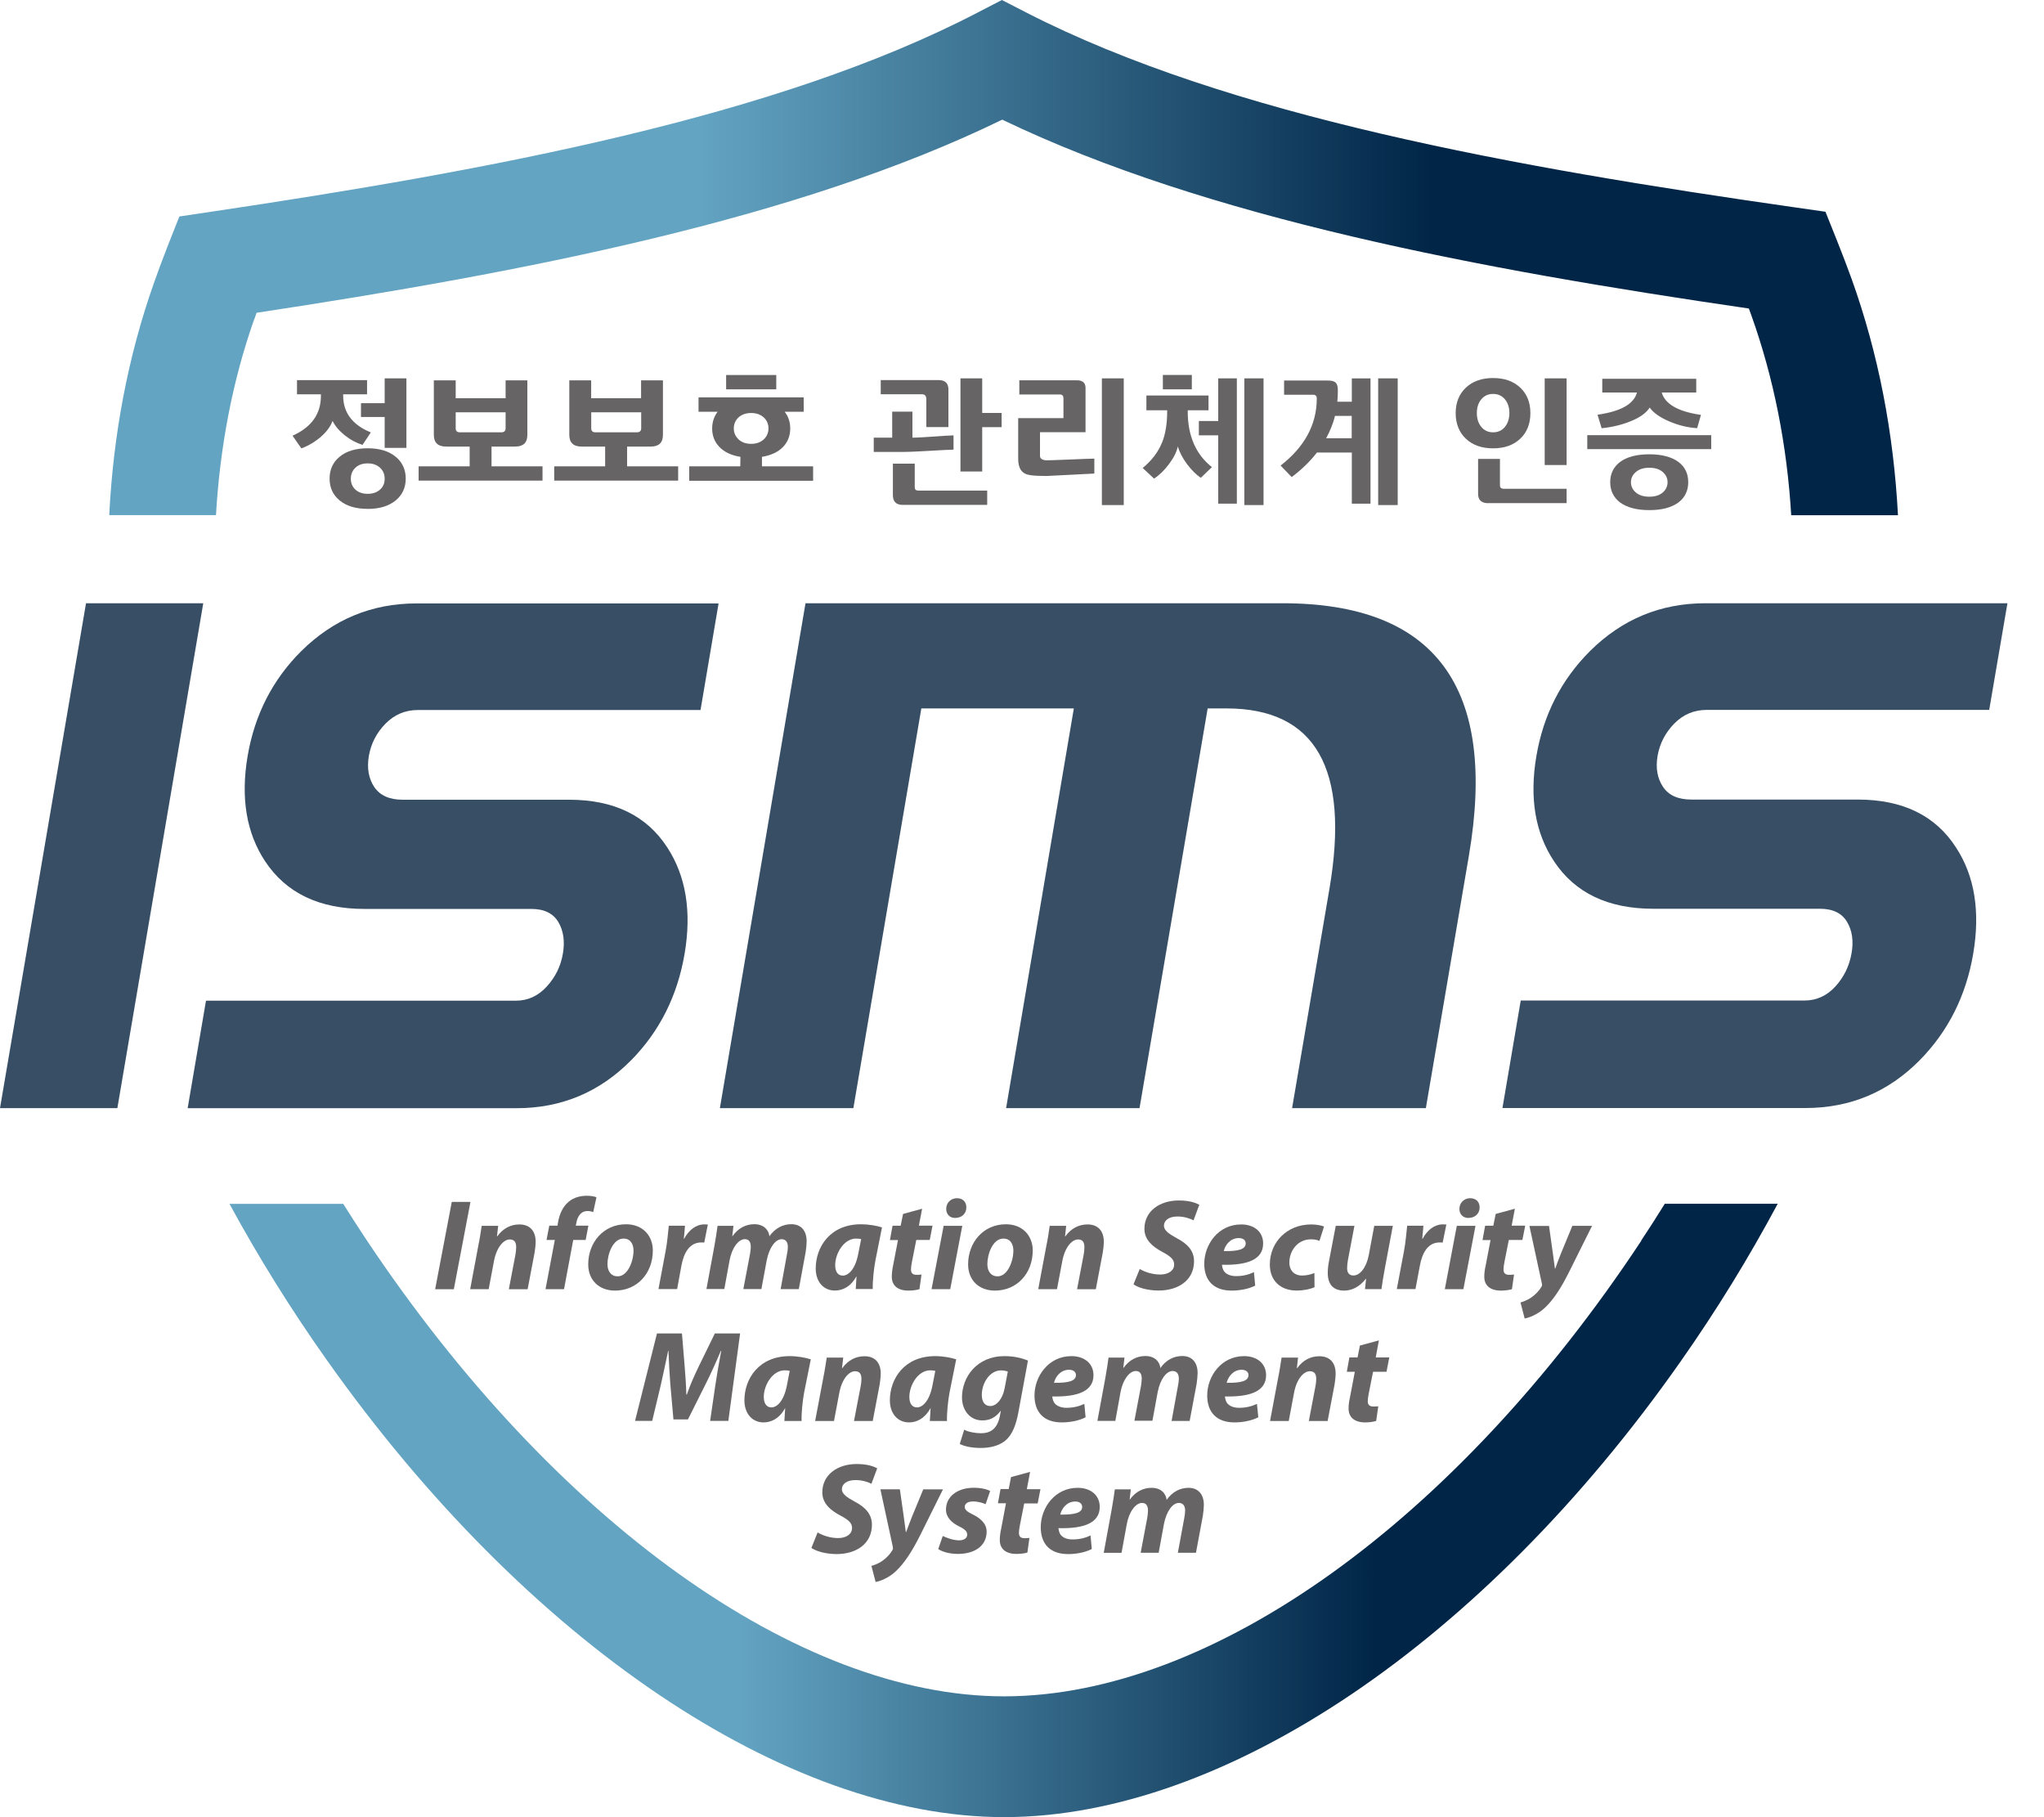 <svg width="36" height="32" viewBox="0 0 36 32" fill="none" xmlns="http://www.w3.org/2000/svg">
<g clip-path="url(#clip0_5029_1573)">
<path d="M8.286 21.165L7.993 22.703H7.664L7.957 21.165H8.286Z" fill="#666464"/>
<path d="M8.281 22.702L8.422 21.949C8.452 21.808 8.467 21.688 8.484 21.587H8.774L8.753 21.772H8.757C8.862 21.628 8.999 21.562 9.147 21.562C9.33 21.562 9.434 21.673 9.434 21.868C9.434 21.918 9.425 22.001 9.416 22.055L9.293 22.703H8.962L9.08 22.085C9.086 22.046 9.091 22.002 9.091 21.961C9.091 21.882 9.064 21.826 8.979 21.826C8.871 21.826 8.747 21.961 8.7 22.207L8.607 22.702H8.278H8.281Z" fill="#666464"/>
<path d="M9.608 22.702L9.772 21.835H9.626L9.674 21.584H9.819L9.828 21.527C9.851 21.395 9.903 21.255 10.016 21.162C10.104 21.087 10.223 21.057 10.333 21.057C10.413 21.057 10.472 21.069 10.505 21.084L10.448 21.345C10.421 21.333 10.386 21.326 10.343 21.326C10.236 21.326 10.172 21.417 10.152 21.53L10.141 21.584H10.363L10.315 21.835H10.096L9.934 22.702H9.608Z" fill="#666464"/>
<path d="M11.498 22.02C11.498 22.428 11.217 22.727 10.833 22.727C10.549 22.727 10.36 22.542 10.36 22.265C10.36 21.879 10.629 21.559 11.026 21.559C11.325 21.559 11.498 21.765 11.498 22.02ZM10.699 22.26C10.699 22.39 10.764 22.476 10.879 22.476C11.055 22.476 11.158 22.212 11.158 22.023C11.158 21.919 11.112 21.811 10.982 21.811C10.793 21.811 10.699 22.087 10.699 22.26Z" fill="#666464"/>
<path d="M11.597 22.702L11.722 22.037C11.755 21.869 11.768 21.681 11.779 21.585H12.064C12.058 21.66 12.054 21.736 12.043 21.813H12.05C12.13 21.666 12.253 21.561 12.406 21.561C12.427 21.561 12.447 21.561 12.467 21.563L12.403 21.882C12.388 21.879 12.37 21.879 12.352 21.879C12.142 21.879 12.043 22.066 12.002 22.285L11.926 22.7H11.597V22.702Z" fill="#666464"/>
<path d="M12.442 22.701L12.581 21.949C12.607 21.808 12.624 21.688 12.638 21.587H12.918L12.897 21.767H12.902C13.004 21.623 13.142 21.558 13.285 21.558C13.463 21.558 13.542 21.672 13.551 21.77C13.652 21.627 13.79 21.558 13.937 21.558C14.107 21.558 14.207 21.669 14.207 21.86C14.207 21.907 14.199 21.994 14.189 22.052L14.069 22.701H13.749L13.86 22.09C13.869 22.046 13.876 22 13.876 21.956C13.876 21.877 13.842 21.822 13.767 21.822C13.657 21.822 13.548 21.969 13.504 22.194L13.41 22.7H13.092L13.209 22.087C13.215 22.041 13.223 21.997 13.223 21.958C13.223 21.881 13.198 21.821 13.118 21.821C13.007 21.821 12.888 21.976 12.849 22.198L12.757 22.699H12.44L12.442 22.701Z" fill="#666464"/>
<path d="M15.072 22.701C15.075 22.636 15.081 22.56 15.085 22.48H15.081C14.979 22.665 14.835 22.726 14.704 22.726C14.504 22.726 14.367 22.571 14.367 22.338C14.367 21.961 14.618 21.559 15.165 21.559C15.3 21.559 15.441 21.584 15.534 21.614L15.418 22.198C15.391 22.341 15.367 22.56 15.371 22.699H15.071L15.072 22.701ZM15.167 21.82C15.141 21.814 15.112 21.811 15.077 21.811C14.865 21.811 14.71 22.07 14.71 22.278C14.71 22.388 14.752 22.463 14.844 22.463C14.943 22.463 15.064 22.352 15.116 22.079L15.167 21.821V21.82Z" fill="#666464"/>
<path d="M16.241 21.284L16.184 21.584H16.424L16.375 21.835H16.138L16.063 22.213C16.054 22.257 16.045 22.317 16.045 22.356C16.045 22.41 16.067 22.449 16.14 22.449C16.168 22.449 16.203 22.449 16.23 22.444L16.194 22.702C16.149 22.717 16.068 22.727 15.999 22.727C15.801 22.727 15.707 22.628 15.707 22.485C15.707 22.426 15.713 22.364 15.731 22.278L15.816 21.837H15.674L15.72 21.585H15.863L15.905 21.377L16.243 21.285L16.241 21.284Z" fill="#666464"/>
<path d="M16.407 22.702L16.62 21.587H16.948L16.736 22.702H16.407ZM16.822 21.448C16.731 21.448 16.665 21.385 16.665 21.288C16.665 21.176 16.753 21.1 16.854 21.1C16.955 21.1 17.02 21.163 17.02 21.262C17.02 21.378 16.93 21.447 16.827 21.447H16.822V21.448Z" fill="#666464"/>
<path d="M18.189 22.02C18.189 22.428 17.908 22.727 17.523 22.727C17.24 22.727 17.051 22.542 17.051 22.265C17.051 21.879 17.319 21.559 17.716 21.559C18.015 21.559 18.189 21.765 18.189 22.02ZM17.39 22.26C17.39 22.39 17.455 22.476 17.57 22.476C17.746 22.476 17.848 22.212 17.848 22.023C17.848 21.919 17.803 21.811 17.672 21.811C17.483 21.811 17.39 22.087 17.39 22.26Z" fill="#666464"/>
<path d="M18.286 22.702L18.427 21.949C18.457 21.808 18.473 21.688 18.488 21.587H18.778L18.758 21.772H18.763C18.867 21.628 19.005 21.562 19.154 21.562C19.336 21.562 19.441 21.673 19.441 21.868C19.441 21.918 19.432 22.001 19.423 22.055L19.3 22.703H18.97L19.088 22.085C19.094 22.046 19.099 22.002 19.099 21.961C19.099 21.882 19.072 21.826 18.988 21.826C18.881 21.826 18.755 21.961 18.71 22.207L18.616 22.702H18.287H18.286Z" fill="#666464"/>
<path d="M20.074 22.347C20.166 22.401 20.296 22.444 20.437 22.444C20.565 22.444 20.68 22.384 20.68 22.267C20.68 22.177 20.614 22.123 20.473 22.046C20.311 21.96 20.156 21.839 20.156 21.64C20.156 21.328 20.425 21.14 20.761 21.14C20.948 21.14 21.058 21.181 21.123 21.215L21.021 21.49C20.97 21.462 20.86 21.421 20.736 21.422C20.581 21.422 20.5 21.497 20.5 21.583C20.5 21.672 20.593 21.729 20.723 21.803C20.911 21.899 21.03 22.024 21.03 22.208C21.03 22.551 20.746 22.726 20.404 22.726C20.189 22.724 20.037 22.669 19.964 22.616L20.074 22.346V22.347Z" fill="#666464"/>
<path d="M22.108 22.639C21.978 22.705 21.817 22.727 21.692 22.727C21.374 22.727 21.21 22.547 21.21 22.255C21.21 21.916 21.456 21.562 21.86 21.562C22.087 21.562 22.247 21.689 22.247 21.897C22.247 22.181 21.971 22.283 21.522 22.272C21.524 22.304 21.535 22.353 21.558 22.386C21.601 22.443 21.677 22.472 21.772 22.472C21.893 22.472 21.996 22.445 22.085 22.402L22.107 22.639H22.108ZM21.818 21.802C21.666 21.802 21.576 21.928 21.554 22.032C21.812 22.035 21.94 22 21.94 21.896C21.94 21.84 21.895 21.802 21.818 21.802Z" fill="#666464"/>
<path d="M23.152 22.667C23.082 22.7 22.967 22.726 22.835 22.726C22.559 22.726 22.365 22.558 22.365 22.269C22.365 21.872 22.669 21.562 23.093 21.562C23.188 21.562 23.27 21.58 23.32 21.598L23.239 21.851C23.2 21.835 23.155 21.824 23.089 21.824C22.856 21.824 22.709 22.023 22.709 22.233C22.709 22.384 22.808 22.462 22.928 22.462C23.024 22.462 23.093 22.44 23.15 22.417L23.152 22.665V22.667Z" fill="#666464"/>
<path d="M24.531 21.587L24.39 22.339C24.363 22.48 24.345 22.602 24.331 22.701H24.041L24.06 22.522L24.056 22.519C23.942 22.665 23.807 22.727 23.673 22.727C23.493 22.727 23.385 22.628 23.385 22.415C23.385 22.356 23.392 22.286 23.407 22.209L23.526 21.587H23.855L23.741 22.185C23.732 22.237 23.726 22.292 23.726 22.332C23.726 22.404 23.756 22.461 23.837 22.461C23.95 22.461 24.064 22.326 24.107 22.105L24.204 21.587H24.53H24.531Z" fill="#666464"/>
<path d="M24.601 22.702L24.727 22.037C24.759 21.869 24.772 21.681 24.784 21.585H25.07C25.062 21.66 25.058 21.736 25.049 21.813H25.056C25.136 21.666 25.259 21.561 25.412 21.561C25.433 21.561 25.453 21.561 25.474 21.563L25.409 21.882C25.394 21.879 25.375 21.879 25.357 21.879C25.146 21.879 25.049 22.066 25.008 22.285L24.93 22.7H24.601V22.702Z" fill="#666464"/>
<path d="M25.447 22.702L25.658 21.587H25.987L25.774 22.702H25.445H25.447ZM25.861 21.448C25.77 21.448 25.704 21.385 25.704 21.288C25.704 21.176 25.792 21.1 25.893 21.1C25.994 21.1 26.06 21.163 26.06 21.262C26.06 21.378 25.971 21.447 25.866 21.447H25.861V21.448Z" fill="#666464"/>
<path d="M26.681 21.284L26.624 21.584H26.863L26.813 21.835H26.574L26.499 22.213C26.49 22.257 26.481 22.317 26.481 22.356C26.481 22.41 26.503 22.449 26.577 22.449C26.604 22.449 26.639 22.449 26.666 22.444L26.629 22.702C26.585 22.717 26.503 22.727 26.435 22.727C26.236 22.727 26.142 22.628 26.142 22.485C26.142 22.426 26.148 22.364 26.168 22.278L26.252 21.837H26.111L26.157 21.585H26.301L26.343 21.377L26.681 21.285V21.284Z" fill="#666464"/>
<path d="M27.282 21.587L27.35 22.072C27.366 22.189 27.377 22.268 27.386 22.339H27.392C27.416 22.27 27.442 22.2 27.49 22.079L27.693 21.587H28.04L27.64 22.39C27.493 22.686 27.359 22.888 27.212 23.027C27.082 23.15 26.927 23.206 26.853 23.218L26.78 22.936C26.834 22.92 26.906 22.893 26.969 22.849C27.044 22.796 27.109 22.73 27.152 22.655C27.161 22.637 27.161 22.623 27.156 22.601L26.937 21.588H27.282V21.587Z" fill="#666464"/>
<path d="M12.507 25.022L12.6 24.387C12.625 24.222 12.66 24.009 12.703 23.788H12.696C12.612 23.986 12.516 24.198 12.431 24.367L12.116 24.996H11.861L11.806 24.373C11.792 24.203 11.782 23.992 11.773 23.787H11.768C11.724 23.99 11.678 24.22 11.639 24.386L11.487 25.021H11.185L11.571 23.482H12.011L12.059 24.066C12.069 24.21 12.085 24.386 12.088 24.557H12.097C12.156 24.385 12.238 24.205 12.305 24.066L12.59 23.482H13.035L12.828 25.021H12.508L12.507 25.022Z" fill="#666464"/>
<path d="M13.815 25.022C13.818 24.956 13.824 24.88 13.829 24.801H13.825C13.723 24.985 13.579 25.048 13.448 25.048C13.248 25.048 13.111 24.892 13.111 24.659C13.111 24.283 13.362 23.881 13.909 23.881C14.044 23.881 14.185 23.907 14.28 23.937L14.163 24.521C14.136 24.665 14.113 24.884 14.118 25.023H13.816L13.815 25.022ZM13.909 24.14C13.885 24.135 13.854 24.131 13.82 24.131C13.608 24.131 13.452 24.39 13.452 24.599C13.452 24.707 13.496 24.784 13.587 24.784C13.685 24.784 13.806 24.672 13.859 24.398L13.909 24.14Z" fill="#666464"/>
<path d="M14.357 25.022L14.499 24.27C14.528 24.128 14.544 24.007 14.561 23.907H14.851L14.83 24.092H14.835C14.94 23.948 15.077 23.883 15.225 23.883C15.408 23.883 15.512 23.994 15.512 24.188C15.512 24.237 15.502 24.32 15.494 24.376L15.371 25.023H15.041L15.16 24.404C15.167 24.366 15.172 24.323 15.172 24.281C15.172 24.201 15.143 24.147 15.06 24.147C14.953 24.147 14.828 24.281 14.782 24.529L14.689 25.023H14.36L14.357 25.022Z" fill="#666464"/>
<path d="M16.377 25.022C16.38 24.956 16.386 24.88 16.39 24.801H16.386C16.284 24.985 16.14 25.048 16.011 25.048C15.809 25.048 15.673 24.892 15.673 24.659C15.673 24.283 15.924 23.881 16.472 23.881C16.607 23.881 16.748 23.907 16.841 23.937L16.724 24.521C16.697 24.665 16.674 24.884 16.679 25.023H16.377V25.022ZM16.472 24.14C16.446 24.135 16.416 24.131 16.383 24.131C16.17 24.131 16.016 24.39 16.016 24.599C16.016 24.707 16.059 24.784 16.151 24.784C16.249 24.784 16.37 24.672 16.423 24.398L16.473 24.14H16.472Z" fill="#666464"/>
<path d="M16.983 25.177C17.046 25.214 17.179 25.239 17.276 25.239C17.441 25.239 17.562 25.166 17.609 24.943L17.627 24.847H17.622C17.535 24.961 17.434 25.013 17.302 25.013C17.081 25.013 16.946 24.833 16.943 24.614C16.941 24.248 17.206 23.881 17.692 23.881C17.85 23.881 17.986 23.911 18.105 23.959L17.935 24.878C17.896 25.083 17.833 25.267 17.701 25.373C17.58 25.469 17.419 25.498 17.27 25.498C17.121 25.498 16.982 25.47 16.904 25.427L16.982 25.176L16.983 25.177ZM17.75 24.153C17.724 24.142 17.676 24.132 17.631 24.132C17.433 24.132 17.292 24.354 17.292 24.564C17.292 24.679 17.341 24.76 17.442 24.76C17.549 24.76 17.657 24.64 17.693 24.452L17.75 24.154V24.153Z" fill="#666464"/>
<path d="M19.119 24.959C18.989 25.025 18.826 25.048 18.7 25.048C18.383 25.048 18.22 24.867 18.22 24.575C18.22 24.236 18.467 23.881 18.87 23.881C19.097 23.881 19.259 24.009 19.259 24.217C19.259 24.499 18.983 24.601 18.533 24.591C18.536 24.623 18.546 24.672 18.57 24.705C18.614 24.762 18.689 24.791 18.785 24.791C18.906 24.791 19.009 24.764 19.098 24.722L19.12 24.959H19.119ZM18.829 24.121C18.676 24.121 18.586 24.249 18.564 24.351C18.822 24.354 18.95 24.319 18.95 24.214C18.95 24.16 18.905 24.121 18.829 24.121Z" fill="#666464"/>
<path d="M19.328 25.022L19.467 24.27C19.492 24.128 19.511 24.007 19.524 23.907H19.805L19.784 24.087H19.789C19.892 23.943 20.029 23.879 20.173 23.879C20.35 23.879 20.428 23.992 20.437 24.091C20.537 23.947 20.676 23.879 20.823 23.879C20.994 23.879 21.093 23.991 21.093 24.18C21.093 24.227 21.084 24.315 21.075 24.372L20.953 25.022H20.635L20.746 24.41C20.755 24.367 20.762 24.319 20.762 24.275C20.762 24.197 20.728 24.143 20.653 24.143C20.543 24.143 20.434 24.288 20.39 24.513L20.297 25.019H19.98L20.096 24.406C20.103 24.36 20.109 24.316 20.109 24.279C20.109 24.201 20.085 24.143 20.004 24.143C19.893 24.143 19.774 24.297 19.735 24.518L19.644 25.021H19.327L19.328 25.022Z" fill="#666464"/>
<path d="M22.16 24.959C22.03 25.025 21.868 25.048 21.742 25.048C21.425 25.048 21.262 24.867 21.262 24.575C21.262 24.236 21.508 23.881 21.912 23.881C22.137 23.881 22.299 24.009 22.299 24.217C22.299 24.499 22.023 24.601 21.574 24.591C21.576 24.623 21.588 24.672 21.61 24.705C21.654 24.762 21.729 24.791 21.825 24.791C21.947 24.791 22.049 24.764 22.138 24.722L22.162 24.959H22.16ZM21.869 24.121C21.718 24.121 21.628 24.249 21.605 24.351C21.863 24.354 21.989 24.319 21.989 24.214C21.989 24.16 21.944 24.121 21.868 24.121H21.869Z" fill="#666464"/>
<path d="M22.369 25.022L22.51 24.27C22.54 24.128 22.555 24.007 22.572 23.907H22.862L22.841 24.092H22.847C22.951 23.948 23.089 23.883 23.236 23.883C23.419 23.883 23.524 23.994 23.524 24.188C23.524 24.237 23.515 24.32 23.506 24.376L23.383 25.023H23.052L23.17 24.404C23.177 24.366 23.182 24.323 23.182 24.281C23.182 24.201 23.155 24.147 23.069 24.147C22.962 24.147 22.837 24.281 22.791 24.529L22.698 25.023H22.369V25.022Z" fill="#666464"/>
<path d="M24.286 23.603L24.23 23.904H24.469L24.42 24.156H24.183L24.108 24.534C24.099 24.578 24.09 24.636 24.09 24.675C24.09 24.729 24.113 24.768 24.185 24.768C24.213 24.768 24.248 24.768 24.275 24.764L24.238 25.022C24.195 25.038 24.113 25.048 24.044 25.048C23.845 25.048 23.752 24.948 23.752 24.806C23.752 24.746 23.758 24.685 23.778 24.599L23.862 24.156H23.721L23.766 23.904H23.91L23.951 23.695L24.289 23.603H24.286Z" fill="#666464"/>
<path d="M14.401 26.986C14.493 27.041 14.623 27.085 14.764 27.085C14.891 27.085 15.007 27.025 15.007 26.906C15.007 26.818 14.941 26.762 14.8 26.687C14.638 26.602 14.483 26.481 14.483 26.281C14.483 25.968 14.752 25.781 15.088 25.781C15.275 25.781 15.386 25.822 15.45 25.856L15.348 26.129C15.297 26.102 15.187 26.061 15.063 26.064C14.908 26.064 14.828 26.139 14.828 26.224C14.828 26.312 14.922 26.37 15.052 26.442C15.238 26.538 15.357 26.664 15.357 26.849C15.357 27.191 15.075 27.367 14.732 27.367C14.517 27.364 14.365 27.31 14.291 27.258L14.4 26.986H14.401Z" fill="#666464"/>
<path d="M15.849 26.226L15.918 26.712C15.933 26.83 15.945 26.909 15.954 26.98H15.959C15.985 26.911 16.01 26.84 16.058 26.72L16.261 26.227H16.608L16.209 27.03C16.06 27.327 15.928 27.527 15.78 27.667C15.651 27.79 15.496 27.846 15.422 27.858L15.348 27.575C15.401 27.56 15.474 27.533 15.537 27.489C15.612 27.436 15.676 27.371 15.72 27.294C15.729 27.276 15.729 27.263 15.725 27.24L15.506 26.226H15.85H15.849Z" fill="#666464"/>
<path d="M16.604 27.048C16.668 27.079 16.787 27.125 16.894 27.125C16.987 27.125 17.035 27.079 17.035 27.025C17.035 26.971 16.999 26.931 16.895 26.881C16.767 26.818 16.661 26.723 16.661 26.584C16.661 26.352 16.864 26.199 17.152 26.199C17.281 26.199 17.385 26.226 17.439 26.256L17.359 26.488C17.314 26.468 17.233 26.44 17.138 26.44C17.048 26.44 16.991 26.476 16.991 26.538C16.991 26.584 17.038 26.624 17.127 26.666C17.25 26.727 17.377 26.817 17.377 26.972C17.377 27.227 17.16 27.366 16.864 27.364C16.723 27.363 16.591 27.326 16.525 27.278L16.605 27.047L16.604 27.048Z" fill="#666464"/>
<path d="M18.142 25.922L18.085 26.224H18.325L18.276 26.475H18.039L17.964 26.853C17.955 26.896 17.946 26.955 17.946 26.994C17.946 27.048 17.969 27.087 18.041 27.087C18.069 27.087 18.104 27.087 18.131 27.082L18.095 27.34C18.05 27.355 17.969 27.364 17.9 27.364C17.702 27.364 17.609 27.263 17.609 27.122C17.609 27.063 17.615 27.002 17.634 26.915L17.718 26.472H17.576L17.622 26.221H17.766L17.807 26.011L18.145 25.919L18.142 25.922Z" fill="#666464"/>
<path d="M19.229 27.278C19.099 27.344 18.937 27.367 18.812 27.367C18.494 27.367 18.33 27.187 18.33 26.894C18.33 26.555 18.576 26.2 18.98 26.2C19.207 26.2 19.369 26.328 19.369 26.536C19.369 26.818 19.093 26.922 18.642 26.91C18.645 26.942 18.656 26.993 18.678 27.024C18.722 27.081 18.797 27.109 18.893 27.109C19.015 27.109 19.117 27.082 19.207 27.039L19.229 27.276V27.278ZM18.939 26.441C18.786 26.441 18.697 26.568 18.674 26.672C18.932 26.674 19.06 26.64 19.06 26.536C19.06 26.481 19.015 26.441 18.939 26.441Z" fill="#666464"/>
<path d="M19.44 27.342L19.578 26.59C19.604 26.449 19.621 26.327 19.635 26.227H19.916L19.896 26.407H19.899C20.002 26.264 20.139 26.2 20.283 26.2C20.46 26.2 20.539 26.314 20.547 26.413C20.648 26.269 20.787 26.2 20.933 26.2C21.102 26.2 21.203 26.313 21.203 26.502C21.203 26.547 21.194 26.637 21.185 26.694L21.064 27.344H20.745L20.858 26.732C20.867 26.688 20.873 26.64 20.873 26.598C20.873 26.521 20.838 26.466 20.763 26.466C20.653 26.466 20.544 26.612 20.5 26.837L20.407 27.344H20.09L20.206 26.73C20.213 26.684 20.219 26.642 20.219 26.603C20.219 26.525 20.193 26.466 20.114 26.466C20.003 26.466 19.884 26.62 19.845 26.843L19.753 27.345H19.436L19.44 27.342Z" fill="#666464"/>
<path d="M28.908 21.848C25.643 26.787 21.351 29.861 17.702 29.872H17.684C14.063 29.872 9.761 26.791 6.454 21.833C6.314 21.622 6.178 21.411 6.046 21.2H4.042C4.549 22.133 5.122 23.056 5.763 23.96C9.274 28.918 13.841 31.999 17.684 31.999H17.705C21.576 31.988 26.134 28.913 29.599 23.976C30.238 23.067 30.807 22.138 31.31 21.198H29.321C29.186 21.416 29.048 21.632 28.905 21.847L28.908 21.848Z" fill="url(#paint0_linear_5029_1573)"/>
<path d="M4.478 5.625C4.491 5.586 4.506 5.547 4.519 5.508C9.244 4.791 14.044 3.865 17.652 2.107C21.268 3.846 26.072 4.743 30.802 5.433C30.818 5.473 30.831 5.512 30.845 5.551C31.242 6.661 31.474 7.844 31.548 9.073H33.428C33.352 7.625 33.084 6.23 32.614 4.918C32.537 4.706 32.452 4.482 32.353 4.234L32.151 3.729L31.614 3.652C26.682 2.947 21.627 2.043 18.076 0.221L17.646 0L17.215 0.223C13.674 2.065 8.626 2.998 3.697 3.732L3.159 3.812L2.96 4.316C2.864 4.561 2.78 4.786 2.705 5.001C2.253 6.285 1.995 7.653 1.924 9.071H3.804C3.874 7.868 4.094 6.71 4.476 5.624L4.478 5.625Z" fill="url(#paint1_linear_5029_1573)"/>
<path d="M22.756 19.514H25.113L25.871 15.068C26.375 12.103 25.281 10.623 22.589 10.623H14.187L12.679 19.514H15.03L16.227 12.475H18.913L17.72 19.514H20.07L21.27 12.475H21.6C23.17 12.475 23.775 13.534 23.415 15.65L22.757 19.514H22.756Z" fill="#374E65"/>
<path d="M1.515 10.623L0 19.514H2.067L3.58 10.623H1.515Z" fill="#374E65"/>
<path d="M11.118 18.669C11.618 18.16 11.931 17.536 12.057 16.798C12.184 16.056 12.082 15.431 11.755 14.927C11.392 14.364 10.815 14.083 10.024 14.083H7.093C6.858 14.083 6.692 14.008 6.591 13.858C6.491 13.707 6.461 13.526 6.496 13.314C6.534 13.096 6.63 12.907 6.788 12.745C6.946 12.584 7.137 12.503 7.361 12.503H12.338L12.656 10.626H7.338C6.547 10.626 5.87 10.907 5.303 11.469C4.799 11.972 4.485 12.587 4.361 13.315C4.236 14.053 4.34 14.671 4.672 15.171C5.042 15.727 5.624 16.006 6.42 16.006H9.359C9.583 16.006 9.74 16.082 9.833 16.235C9.924 16.388 9.951 16.574 9.914 16.792C9.877 17.011 9.784 17.204 9.631 17.371C9.48 17.538 9.299 17.622 9.084 17.622H3.628L3.305 19.515H9.098C9.888 19.515 10.561 19.233 11.117 18.669H11.118Z" fill="#374E65"/>
<path d="M28.003 11.466C27.499 11.97 27.184 12.585 27.06 13.312C26.934 14.051 27.038 14.668 27.371 15.168C27.74 15.725 28.323 16.003 29.119 16.003H32.057C32.28 16.003 32.439 16.08 32.53 16.232C32.622 16.385 32.649 16.572 32.61 16.789C32.572 17.008 32.479 17.201 32.329 17.368C32.177 17.535 31.995 17.619 31.781 17.619H26.784L26.462 19.512H31.797C32.588 19.512 33.259 19.23 33.814 18.667C34.314 18.158 34.627 17.534 34.753 16.796C34.879 16.054 34.78 15.428 34.451 14.925C34.089 14.361 33.511 14.08 32.72 14.08H29.79C29.554 14.08 29.388 14.005 29.289 13.855C29.189 13.705 29.158 13.524 29.194 13.311C29.232 13.094 29.329 12.905 29.487 12.743C29.646 12.581 29.836 12.501 30.062 12.501H35.035L35.356 10.623H30.037C29.246 10.623 28.569 10.904 28.003 11.466Z" fill="#374E65"/>
<path d="M6.476 8.962C6.685 8.962 6.85 8.911 6.972 8.81C7.087 8.714 7.146 8.586 7.146 8.428C7.146 8.27 7.087 8.142 6.972 8.046C6.85 7.944 6.685 7.894 6.476 7.894C6.266 7.894 6.099 7.944 5.978 8.046C5.863 8.142 5.805 8.269 5.805 8.428C5.805 8.588 5.863 8.714 5.982 8.813C6.101 8.911 6.266 8.961 6.476 8.961V8.962ZM6.261 8.235C6.315 8.185 6.385 8.16 6.476 8.16C6.566 8.16 6.636 8.185 6.692 8.235C6.746 8.285 6.775 8.349 6.775 8.43C6.775 8.51 6.748 8.575 6.692 8.623C6.636 8.672 6.564 8.696 6.476 8.696C6.388 8.696 6.314 8.672 6.261 8.623C6.206 8.573 6.179 8.509 6.179 8.43C6.179 8.351 6.206 8.286 6.261 8.235Z" fill="#666464"/>
<path d="M7.158 6.663H6.775V7.1H6.358V7.343H6.775V7.887H7.158V6.663Z" fill="#666464"/>
<path d="M5.152 7.672L5.308 7.896C5.438 7.847 5.554 7.777 5.656 7.688C5.757 7.598 5.824 7.505 5.857 7.412C5.903 7.504 5.976 7.589 6.074 7.667C6.171 7.745 6.276 7.8 6.385 7.834L6.531 7.615C6.206 7.482 6.044 7.265 6.044 6.968V6.944H6.465V6.694H5.231V6.944H5.652V6.973C5.652 7.29 5.486 7.523 5.154 7.672H5.152Z" fill="#666464"/>
<path d="M7.373 8.212V8.463H9.555V8.212H8.657V7.864H9.074C9.218 7.864 9.288 7.795 9.288 7.658V6.698H8.905V7.013H8.026V6.698H7.641V7.658C7.641 7.794 7.712 7.864 7.857 7.864H8.272V8.212H7.374H7.373ZM8.099 7.613C8.05 7.613 8.026 7.589 8.026 7.543V7.26H8.905V7.543C8.905 7.589 8.879 7.613 8.831 7.613H8.099Z" fill="#666464"/>
<path d="M9.761 8.212V8.463H11.944V8.212H11.045V7.864H11.461C11.605 7.864 11.676 7.795 11.676 7.658V6.698H11.291V7.013H10.412V6.698H10.027V7.658C10.027 7.794 10.099 7.864 10.242 7.864H10.658V8.212H9.761ZM10.487 7.613C10.437 7.613 10.413 7.589 10.413 7.543V7.26H11.293V7.543C11.293 7.589 11.267 7.613 11.217 7.613H10.489H10.487Z" fill="#666464"/>
<path d="M12.139 8.212V8.466H14.321V8.212H13.42V8.045C13.579 8.019 13.702 7.961 13.789 7.873C13.874 7.785 13.918 7.676 13.918 7.545C13.918 7.433 13.886 7.335 13.82 7.251H14.155V6.997H12.303V7.251H12.639C12.576 7.334 12.543 7.433 12.543 7.545C12.543 7.676 12.586 7.785 12.673 7.873C12.758 7.961 12.88 8.019 13.041 8.045L13.038 8.212H12.141H12.139ZM13.008 7.737C12.953 7.685 12.924 7.62 12.924 7.544C12.924 7.468 12.953 7.4 13.008 7.35C13.064 7.299 13.138 7.273 13.23 7.273C13.322 7.273 13.394 7.299 13.451 7.35C13.507 7.402 13.535 7.466 13.535 7.544C13.535 7.622 13.505 7.688 13.451 7.738C13.393 7.79 13.322 7.816 13.23 7.816C13.138 7.816 13.064 7.79 13.008 7.738V7.737Z" fill="#666464"/>
<path d="M13.672 6.604H12.789V6.856H13.672V6.604Z" fill="#666464"/>
<path d="M16.111 8.58V8.165H15.726V8.718C15.726 8.834 15.784 8.891 15.9 8.891H17.387V8.639H16.174C16.131 8.639 16.111 8.62 16.111 8.58Z" fill="#666464"/>
<path d="M16.704 7.522V6.877C16.71 6.755 16.653 6.693 16.529 6.693H15.512V6.943H16.24C16.289 6.943 16.315 6.972 16.315 7.029V7.521H16.704V7.522Z" fill="#666464"/>
<path d="M21.784 8.869V6.663H21.456V7.414H21.115V7.666H21.456V8.869H21.784Z" fill="#666464"/>
<path d="M20.465 7.795C20.399 7.96 20.287 8.107 20.126 8.241L20.326 8.428C20.423 8.364 20.511 8.278 20.59 8.171C20.671 8.063 20.723 7.961 20.745 7.861C20.773 7.962 20.828 8.066 20.906 8.172C20.985 8.277 21.066 8.358 21.149 8.414L21.345 8.226C21.061 8.001 20.919 7.675 20.919 7.244V7.225H21.285V6.965H20.191V7.225H20.557V7.244C20.557 7.462 20.526 7.646 20.467 7.794L20.465 7.795Z" fill="#666464"/>
<path d="M22.254 6.663H21.916V8.894H22.254V6.663Z" fill="#666464"/>
<path d="M24.617 6.663H24.273V8.894H24.617V6.663Z" fill="#666464"/>
<path d="M22.554 8.198L22.75 8.401C22.93 8.266 23.075 8.123 23.195 7.969H23.809V8.869H24.138V6.663H23.809V7.074H23.554C23.56 7.009 23.563 6.94 23.563 6.872C23.563 6.807 23.55 6.762 23.524 6.737C23.498 6.713 23.454 6.701 23.385 6.701H22.616V6.951H23.125C23.17 6.951 23.192 6.973 23.192 7.016C23.192 7.473 22.98 7.868 22.554 8.199V8.198ZM23.512 7.324H23.807V7.717H23.357C23.424 7.592 23.48 7.461 23.512 7.324Z" fill="#666464"/>
<path d="M26.297 7.895C26.498 7.895 26.656 7.838 26.776 7.725C26.894 7.613 26.954 7.462 26.954 7.275C26.954 7.087 26.894 6.939 26.776 6.827C26.657 6.714 26.498 6.657 26.297 6.657C26.097 6.657 25.937 6.714 25.817 6.827C25.699 6.939 25.638 7.089 25.638 7.275C25.638 7.46 25.699 7.614 25.817 7.725C25.937 7.839 26.097 7.895 26.297 7.895ZM26.089 7.032C26.142 6.969 26.211 6.937 26.297 6.937C26.384 6.937 26.453 6.969 26.506 7.032C26.558 7.096 26.584 7.176 26.584 7.273C26.584 7.37 26.558 7.453 26.506 7.517C26.454 7.581 26.384 7.613 26.297 7.613C26.211 7.613 26.142 7.581 26.089 7.517C26.037 7.453 26.011 7.373 26.011 7.273C26.011 7.174 26.037 7.096 26.089 7.032Z" fill="#666464"/>
<path d="M26.212 8.86H27.592V8.607H26.486C26.44 8.607 26.418 8.586 26.418 8.547V8.081H26.033V8.696C26.033 8.806 26.093 8.861 26.211 8.861L26.212 8.86Z" fill="#666464"/>
<path d="M27.592 6.663H27.206V8.189H27.592V6.663Z" fill="#666464"/>
<path d="M28.137 7.304L28.209 7.541C28.399 7.522 28.573 7.479 28.732 7.413C28.891 7.347 28.998 7.268 29.055 7.177C29.119 7.268 29.234 7.35 29.401 7.421C29.562 7.49 29.725 7.53 29.891 7.54L29.958 7.306C29.558 7.249 29.326 7.117 29.267 6.912H29.875V6.67H28.22V6.912H28.831C28.777 7.114 28.547 7.245 28.137 7.303V7.304Z" fill="#666464"/>
<path d="M29.049 8C28.826 8 28.655 8.045 28.532 8.136C28.417 8.224 28.36 8.342 28.36 8.491C28.36 8.639 28.417 8.759 28.532 8.847C28.655 8.937 28.826 8.983 29.049 8.983C29.272 8.983 29.441 8.937 29.563 8.847C29.678 8.759 29.734 8.639 29.734 8.491C29.734 8.342 29.678 8.222 29.563 8.136C29.441 8.045 29.268 8 29.049 8ZM29.285 8.673C29.228 8.722 29.149 8.747 29.049 8.747C28.949 8.747 28.869 8.722 28.812 8.673C28.754 8.624 28.725 8.563 28.725 8.492C28.725 8.421 28.754 8.36 28.812 8.312C28.87 8.261 28.948 8.237 29.049 8.237C29.15 8.237 29.228 8.261 29.285 8.312C29.342 8.361 29.37 8.422 29.37 8.492C29.37 8.562 29.342 8.624 29.285 8.673Z" fill="#666464"/>
<path d="M30.139 7.663H27.956V7.909H30.139V7.663Z" fill="#666464"/>
<path d="M15.389 7.958H15.928C16.12 7.958 16.678 7.918 16.794 7.918V7.667C16.686 7.667 16.243 7.707 16.07 7.707V7.249H15.714V7.707H15.389V7.957V7.958Z" fill="#666464"/>
<path d="M16.916 6.663V8.303H17.299V7.522H17.641V7.272H17.299V6.663H16.916Z" fill="#666464"/>
<path d="M17.933 7.363V8.084C17.933 8.255 18.002 8.349 18.145 8.367C18.217 8.378 18.312 8.382 18.43 8.382C18.487 8.382 19.221 8.34 19.274 8.339V8.076C19.199 8.075 18.457 8.111 18.409 8.105C18.349 8.096 18.317 8.071 18.317 8.03V7.611H19.119V6.856C19.126 6.749 19.077 6.697 18.97 6.697H17.953V6.947H18.669C18.709 6.947 18.73 6.969 18.73 7.014V7.363H17.933Z" fill="#666464"/>
<path d="M19.792 6.663H19.407V8.894H19.792V6.663Z" fill="#666464"/>
<path d="M20.991 6.603H20.481V6.856H20.991V6.603Z" fill="#666464"/>
</g>
<defs>
<linearGradient id="paint0_linear_5029_1573" x1="4.044" y1="26.6" x2="31.311" y2="26.6" gradientUnits="userSpaceOnUse">
<stop offset="0.33" stop-color="#63A4C2"/>
<stop offset="0.74" stop-color="#002547"/>
</linearGradient>
<linearGradient id="paint1_linear_5029_1573" x1="1.925" y1="4.536" x2="33.428" y2="4.536" gradientUnits="userSpaceOnUse">
<stop offset="0.33" stop-color="#63A4C2"/>
<stop offset="0.74" stop-color="#002547"/>
</linearGradient>
<clipPath id="clip0_5029_1573">
<rect width="35.355" height="32" fill="white"/>
</clipPath>
</defs>
</svg>
